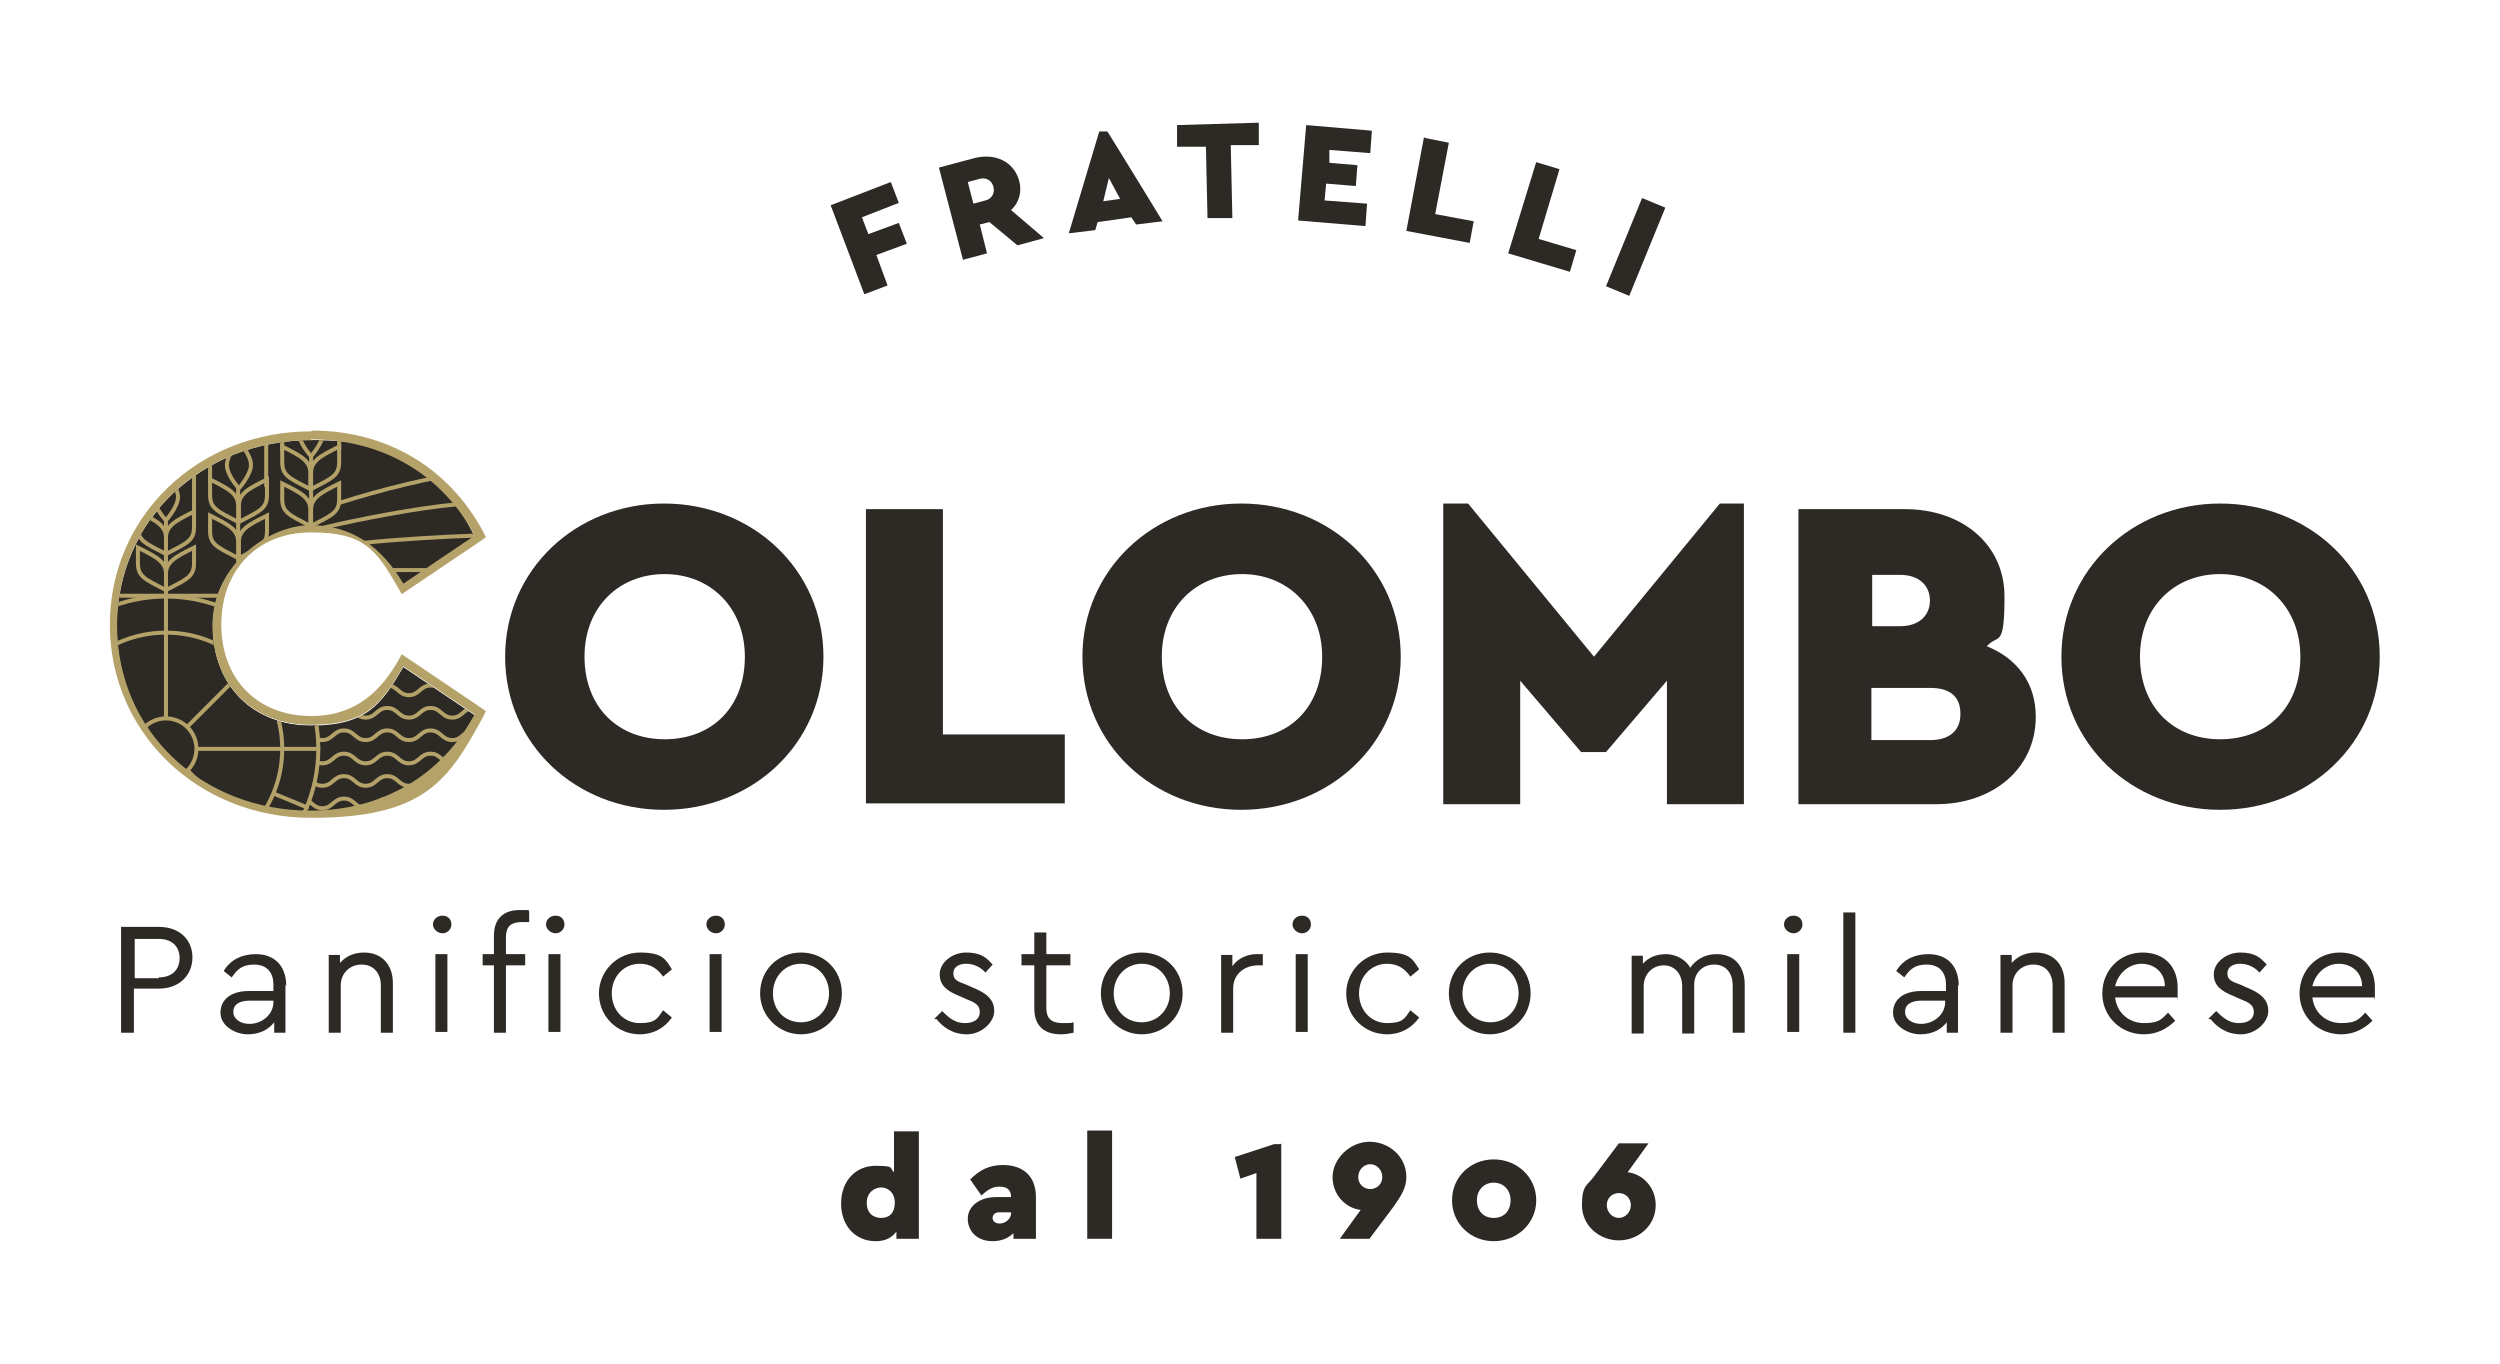 <svg xmlns="http://www.w3.org/2000/svg" xmlns:xlink="http://www.w3.org/1999/xlink" id="Livello_1" data-name="Livello 1" viewBox="0 0 311.8 170.1"><defs><style>      .cls-1 {        clip-path: url(#clippath);      }      .cls-2, .cls-3, .cls-4 {        stroke-width: 0px;      }      .cls-2, .cls-5 {        fill: none;      }      .cls-3, .cls-6, .cls-7 {        fill: #2d2a26;      }      .cls-6, .cls-5, .cls-7 {        stroke: #b4a269;        stroke-miterlimit: 10;        stroke-width: .5px;      }      .cls-5 {        stroke-linecap: round;      }      .cls-4 {        fill: #b4a269;      }      .cls-7 {        fill-rule: evenodd;      }    </style><clipPath id="clippath"><path class="cls-2" d="M14.6,78c0-13.1,10.6-23.1,24.2-23.1s16.4,4.4,20.4,12l-8.9,6c-2.7-4.6-6.4-7.3-11.6-7.3s-12.2,5-12.2,12.5,5.1,12.4,12.2,12.4,8.9-2.7,11.6-7.3l8.9,6c-4.1,7.6-11.5,12-20.5,12-13.5,0-24.1-9.9-24.1-23.1Z"></path></clipPath></defs><g><path class="cls-3" d="M103.6,25.6l7.5-2.9,1,2.6-4.6,1.8.8,2.1,3.8-1.4,1,2.6-3.8,1.4,1.4,3.8-2.9,1.1-4.2-11.1Z"></path><path class="cls-3" d="M126.9,30.6l-3.5-2.9-1.2.3.9,3.6-3,.8-3-11.5,4.5-1.2c2.5-.6,4.8.4,5.5,2.8.4,1.4,0,2.8-1,3.7l4.1,3.5-3.3.9ZM121.4,25.4l1.5-.4c.8-.2,1.2-.9,1-1.7-.2-.8-.9-1.2-1.7-1l-1.5.4.7,2.7Z"></path><path class="cls-3" d="M141.1,27.1l-4.2.6-.3,1-3.3.4,3.8-12.7h1c0-.1,6.9,11.2,6.9,11.2l-3.3.4-.6-.9ZM138.3,22.2l-.7,2.9,2.1-.3-1.4-2.6Z"></path><path class="cls-3" d="M150.4,18.3h-3.6c0,0,0-2.7,0-2.7l10.2-.3v2.8c0,0-3.5,0-3.5,0l.2,9.1h-3.1c0,0-.2-9-.2-9Z"></path><path class="cls-3" d="M162.9,15.6l8.2.7-.2,2.8-5.1-.4v1.6c-.1,0,3.5.3,3.5.3l-.2,2.6-3.7-.3-.2,2.1,5.3.4-.2,2.8-8.4-.7,1-11.8Z"></path><path class="cls-3" d="M177.7,17.2l3,.6-1.7,8.9,4.8.9-.5,2.7-7.9-1.5,2.2-11.7Z"></path><path class="cls-3" d="M191.5,20.2l3,.9-2.6,8.7,4.7,1.4-.8,2.7-7.7-2.3,3.5-11.4Z"></path><path class="cls-3" d="M204.8,24.7l2.9,1.2-4.5,11-2.9-1.2,4.5-11Z"></path></g><g><path class="cls-3" d="M15.2,115.6h4.6c2.6,0,4.2,1.6,4.2,3.8s-1.6,3.9-4.2,3.9h-3.1v5.5h-1.6v-13.2ZM19.8,121.9c1.7,0,2.6-1,2.6-2.4s-.9-2.4-2.6-2.4h-3v4.9h3Z"></path><path class="cls-3" d="M35.6,122.8v6h-1.4v-1.3c-.7.9-1.8,1.5-3.3,1.5s-3.4-1-3.4-2.7,1.4-2.7,3.5-2.7h3.1v-.8c0-1.6-.9-2.5-2.4-2.5s-2.1.6-2.8,1.6l-1-.8c.9-1.5,2.4-2.1,4-2.1,2.2,0,3.8,1.3,3.8,4ZM34.1,125v-.2h-2.9c-1.4,0-2.1.5-2.1,1.4s.9,1.5,2,1.5c1.6,0,3-1.2,3-2.7Z"></path><path class="cls-3" d="M49,122.7v6.1h-1.5v-5.9c0-1.5-.9-2.6-2.4-2.6s-2.6,1.1-2.6,2.6v5.9h-1.5v-9.7h1.4v1c.7-.8,1.7-1.3,3-1.3,2.3,0,3.6,1.6,3.6,3.8Z"></path><path class="cls-3" d="M54,115.3c0-.6.5-1.1,1.2-1.1s1.1.5,1.1,1.1-.5,1.1-1.1,1.1-1.2-.5-1.2-1.1ZM54.3,119h1.5v9.7h-1.5v-9.7Z"></path><path class="cls-3" d="M63.1,116.8v2.2h2.4v1.4h-2.4v8.4h-1.5v-8.4h-1.4v-1.4h1.4v-2.3c0-2.2,1.3-3.2,3.2-3.2s.9,0,1.2.2v1.3c-.3,0-.6,0-.9,0-1.2,0-2,.4-2,1.9Z"></path><path class="cls-3" d="M68.1,115.3c0-.6.5-1.1,1.2-1.1s1.1.5,1.1,1.1-.5,1.1-1.1,1.1-1.2-.5-1.2-1.1ZM68.4,119h1.5v9.7h-1.5v-9.7Z"></path><path class="cls-3" d="M74.7,123.9c0-2.8,2.3-5.1,5.1-5.1s3.2.8,4,2.1l-1.1.9c-.7-1-1.6-1.6-2.9-1.6-2,0-3.5,1.6-3.5,3.7s1.5,3.7,3.5,3.7,2.2-.6,2.9-1.6l1.1.9c-.9,1.3-2.3,2.1-4,2.1-2.8,0-5.1-2.2-5.1-5.1Z"></path><path class="cls-3" d="M88.1,115.3c0-.6.5-1.1,1.2-1.1s1.1.5,1.1,1.1-.5,1.1-1.1,1.1-1.2-.5-1.2-1.1ZM88.5,119h1.5v9.7h-1.5v-9.7Z"></path><path class="cls-3" d="M94.8,123.9c0-2.9,2.2-5.1,5.1-5.1s5.1,2.2,5.1,5.1-2.3,5.1-5.1,5.1-5.1-2.3-5.1-5.1ZM103.4,123.9c0-2.1-1.5-3.7-3.5-3.7s-3.5,1.6-3.5,3.7,1.5,3.6,3.5,3.6,3.5-1.6,3.5-3.6Z"></path><path class="cls-3" d="M116.5,127.1l1-1c.8.8,1.6,1.5,2.8,1.5s1.9-.5,1.9-1.4-.7-1.2-1.7-1.6l-.9-.4c-1.5-.6-2.4-1.3-2.4-2.7s1.5-2.7,3.3-2.7,2.5.6,3.3,1.5l-.9,1c-.6-.7-1.5-1.1-2.4-1.1s-1.6.4-1.6,1.2.5,1,1.6,1.4l.9.4c1.7.7,2.6,1.5,2.6,2.9s-1.6,2.9-3.4,2.9-3-.9-3.8-1.9Z"></path><path class="cls-3" d="M133.9,127.5v1.3c-.5.1-1,.2-1.6.2-1.9,0-3.3-.9-3.3-3.2v-5.4h-1.6v-1.4h1.6v-2.7h1.5v2.7h3v1.4h-3v5.3c0,1.5.8,1.9,2.1,1.9s.8,0,1.3-.1Z"></path><path class="cls-3" d="M137.3,123.9c0-2.9,2.2-5.1,5.1-5.1s5.1,2.2,5.1,5.1-2.3,5.1-5.1,5.1-5.1-2.3-5.1-5.1ZM145.9,123.9c0-2.1-1.5-3.7-3.5-3.7s-3.5,1.6-3.5,3.7,1.5,3.6,3.5,3.6,3.5-1.6,3.5-3.6Z"></path><path class="cls-3" d="M157.5,119v1.4h-.6c-1.6,0-3.1,1-3.1,2.9v5.5h-1.5v-9.7h1.4v1.4c.7-1,1.9-1.5,3-1.5s.5,0,.7,0Z"></path><path class="cls-3" d="M161.2,115.3c0-.6.5-1.1,1.2-1.1s1.1.5,1.1,1.1-.5,1.1-1.1,1.1-1.2-.5-1.2-1.1ZM161.6,119h1.5v9.7h-1.5v-9.7Z"></path><path class="cls-3" d="M167.9,123.9c0-2.8,2.3-5.1,5.1-5.1s3.2.8,4,2.1l-1.1.9c-.7-1-1.6-1.6-2.9-1.6-2,0-3.5,1.6-3.5,3.7s1.5,3.7,3.5,3.7,2.2-.6,2.9-1.6l1.1.9c-.9,1.3-2.3,2.1-4,2.1-2.8,0-5.1-2.2-5.1-5.1Z"></path><path class="cls-3" d="M180.7,123.9c0-2.9,2.2-5.1,5.1-5.1s5.1,2.2,5.1,5.1-2.3,5.1-5.1,5.1-5.1-2.3-5.1-5.1ZM189.4,123.9c0-2.1-1.5-3.7-3.5-3.7s-3.5,1.6-3.5,3.7,1.5,3.6,3.5,3.6,3.5-1.6,3.5-3.6Z"></path><path class="cls-3" d="M217.6,122.7v6.1h-1.5v-5.9c0-1.5-.8-2.6-2.3-2.6s-2.5,1.1-2.5,2.5v6.1h-1.5v-5.9c0-1.5-.9-2.6-2.3-2.6s-2.5,1.1-2.5,2.6v5.9h-1.5v-9.7h1.4v1c.7-.8,1.7-1.2,2.9-1.2s2.5.7,3,1.7c.7-1,1.8-1.7,3.3-1.7,2.3,0,3.5,1.6,3.5,3.8Z"></path><path class="cls-3" d="M222.5,115.3c0-.6.5-1.1,1.2-1.1s1.1.5,1.1,1.1-.5,1.1-1.1,1.1-1.2-.5-1.2-1.1ZM222.9,119h1.5v9.7h-1.5v-9.7Z"></path><path class="cls-3" d="M229.9,113.8h1.5v15h-1.5v-15Z"></path><path class="cls-3" d="M244.2,122.8v6h-1.4v-1.3c-.7.9-1.8,1.5-3.3,1.5s-3.4-1-3.4-2.7,1.4-2.7,3.5-2.7h3.1v-.8c0-1.6-.9-2.5-2.4-2.5s-2.1.6-2.8,1.6l-1-.8c.9-1.5,2.4-2.1,4-2.1,2.2,0,3.8,1.3,3.8,4ZM242.6,125v-.2h-2.9c-1.4,0-2.1.5-2.1,1.4s.9,1.5,2,1.5c1.6,0,3-1.2,3-2.7Z"></path><path class="cls-3" d="M257.5,122.7v6.1h-1.5v-5.9c0-1.5-.9-2.6-2.4-2.6s-2.6,1.1-2.6,2.6v5.9h-1.5v-9.7h1.4v1c.7-.8,1.7-1.3,3-1.3,2.3,0,3.6,1.6,3.6,3.8Z"></path><path class="cls-3" d="M271.5,124.4h-7.7c.2,1.9,1.7,3.2,3.6,3.2s2.2-.5,3-1.3l.9,1c-1,1-2.3,1.7-3.9,1.7-2.9,0-5.2-2.2-5.2-5.1s2.2-5.1,5-5.1,4.4,1.8,4.4,4.4,0,1-.1,1.2ZM263.8,123h6.2c0-1.8-1.4-2.8-2.9-2.8s-2.9,1.1-3.3,2.8Z"></path><path class="cls-3" d="M275.4,127.1l1-1c.8.8,1.6,1.5,2.8,1.5s1.9-.5,1.9-1.4-.7-1.2-1.7-1.6l-.9-.4c-1.5-.6-2.4-1.3-2.4-2.7s1.5-2.7,3.3-2.7,2.5.6,3.3,1.5l-.9,1c-.6-.7-1.5-1.1-2.4-1.1s-1.6.4-1.6,1.2.5,1,1.6,1.4l.9.4c1.7.7,2.6,1.5,2.6,2.9s-1.6,2.9-3.4,2.9-3-.9-3.8-1.9Z"></path><path class="cls-3" d="M296.1,124.4h-7.7c.2,1.9,1.7,3.2,3.6,3.2s2.2-.5,3-1.3l.9,1c-1,1-2.3,1.7-3.9,1.7-2.9,0-5.2-2.2-5.2-5.1s2.2-5.1,5-5.1,4.4,1.8,4.4,4.4,0,1-.1,1.2ZM288.4,123h6.2c0-1.8-1.4-2.8-2.9-2.8s-2.9,1.1-3.3,2.8Z"></path></g><g><path class="cls-3" d="M114.6,141v13.5h-2.8v-.9c-.6.8-1.4,1.2-2.6,1.2-2.5,0-4.3-1.9-4.3-4.7s1.8-4.7,4.3-4.7,1.7.3,2.3.8v-5.1h3.1ZM111.6,150c0-1.3-.9-1.9-1.7-1.9s-1.8.6-1.8,1.9.8,1.9,1.8,1.9,1.7-.6,1.7-1.9Z"></path><path class="cls-3" d="M129.2,149.3v5.2h-2.8v-.7c-.6.6-1.5,1-2.6,1-2,0-3.1-1.3-3.1-2.8s1.4-2.7,3.5-2.7h1.9c0-.8-.4-1.3-1.4-1.3s-1.5.4-2.3,1.1l-1.4-2c1.2-1.2,2.4-1.8,4.1-1.8,2.4,0,4.1,1.3,4.1,4ZM126.1,151.2h0c0,0-1.5,0-1.5,0-.5,0-.8.3-.8.7s.3.7.9.7,1.4-.5,1.4-1.3Z"></path><path class="cls-3" d="M135.6,141h3.1v13.5h-3.1v-13.5Z"></path><path class="cls-3" d="M159.8,142.6v11.9h-3.1v-8.2l-2,.7-.7-2.7,4.9-1.6h1Z"></path><path class="cls-3" d="M175.4,146.8c0,1.4-.7,2.4-1.6,3.7l-3,4h-3.7l2.6-3.6c-1.8-.2-3.5-1.8-3.5-4.1s2.2-4.4,4.6-4.4,4.6,1.8,4.6,4.4ZM172.4,146.8c0-.9-.7-1.6-1.5-1.6s-1.5.7-1.5,1.6.7,1.5,1.5,1.5,1.5-.6,1.5-1.5Z"></path><path class="cls-3" d="M181.1,149.7c0-2.9,2.3-5.1,5.2-5.1s5.3,2.2,5.3,5.1-2.4,5.1-5.3,5.1-5.2-2.2-5.2-5.1ZM188.4,149.7c0-1.3-.9-2.2-2.1-2.2s-2.1.9-2.1,2.2.8,2.2,2.1,2.2,2.1-.9,2.1-2.2Z"></path><path class="cls-3" d="M206.5,150.3c0,2.6-2.2,4.4-4.6,4.4s-4.6-1.8-4.6-4.4.7-2.4,1.6-3.7l3-4h3.7l-2.6,3.6c1.8.2,3.5,1.8,3.5,4.1ZM203.4,150.3c0-.9-.7-1.5-1.5-1.5s-1.5.6-1.5,1.5.7,1.6,1.5,1.6,1.5-.7,1.5-1.6Z"></path></g><g><path class="cls-3" d="M63,81.9c0-10.8,8.8-19.1,19.8-19.1s19.9,8.2,19.9,19.1-8.9,19.1-19.9,19.1-19.8-8.2-19.8-19.1ZM92.9,81.9c0-6.1-4.3-10.3-10-10.3s-10,4.1-10,10.3,4.1,10.3,10,10.3,10-4,10-10.3Z"></path><path class="cls-3" d="M108,63.5h9.6v28.1h15.2v8.6h-24.8v-36.8Z"></path><path class="cls-3" d="M135,81.9c0-10.8,8.8-19.1,19.8-19.1s19.9,8.2,19.9,19.1-8.9,19.1-19.9,19.1-19.8-8.2-19.8-19.1ZM164.9,81.9c0-6.1-4.3-10.3-10-10.3s-10,4.1-10,10.3,4.1,10.3,10,10.3,10-4,10-10.3Z"></path><path class="cls-3" d="M217.5,62.8v37.5h-9.6v-15.4l-7.6,8.9h-3.1l-7.6-8.9v15.4h-9.6v-37.5h3.1l15.7,19.1,15.7-19.1h3.1Z"></path><path class="cls-3" d="M253.9,89.4c0,6.5-5.4,10.9-12.4,10.9h-17.2v-36.8h13.3c7,0,12.4,4.3,12.4,10.9s-.8,4.6-2.2,6.2c3.7,1.5,6.1,4.5,6.1,8.8ZM233.5,71.6v6.5h3.5c2.3,0,3.7-1.3,3.7-3.2s-1.4-3.2-3.7-3.2h-3.5ZM244.5,89c0-2.2-1.4-3.2-3.7-3.2h-7.4v6.5h7.4c2.2,0,3.7-1.1,3.7-3.2Z"></path><path class="cls-3" d="M257.1,81.9c0-10.8,8.8-19.1,19.8-19.1s19.9,8.2,19.9,19.1-8.9,19.1-19.9,19.1-19.8-8.2-19.8-19.1ZM286.9,81.9c0-6.1-4.3-10.3-10-10.3s-10,4.1-10,10.3,4.1,10.3,10,10.3,10-4,10-10.3Z"></path><g><path class="cls-3" d="M14.6,78c0-13.1,10.6-23.1,24.2-23.1s16.4,4.4,20.4,12l-8.9,6c-2.7-4.6-6.4-7.3-11.6-7.3s-12.2,5-12.2,12.5,5.1,12.4,12.2,12.4,8.9-2.7,11.6-7.3l8.9,6c-4.1,7.6-11.5,12-20.5,12-13.5,0-24.1-9.9-24.1-23.1Z"></path><g class="cls-1"><g><g><path class="cls-5" d="M42.4,62.7c5-1.6,11.4-3.2,17-4"></path><path class="cls-6" d="M29.7,73.1c4.3-.9,9.5-1.6,15.6-2s1.1,0,1.7,0,1.4,0,2.1,0c2.5,0,5.1,0,7.8,0"></path><path class="cls-5" d="M40.4,65.8c4.1-1,11.9-2.5,16.6-2.9"></path><path class="cls-5" d="M45.4,67.7c3.8-.4,10.2-.8,13.9-.9"></path></g><g><path class="cls-5" d="M-70.5,88.3c1.4,0,1.4,1.2,2.7,1.2s1.4-1.2,2.7-1.2,1.4,1.2,2.7,1.2,1.4-1.2,2.7-1.2,1.4,1.2,2.7,1.2,1.4-1.2,2.7-1.2,1.4,1.2,2.7,1.2,1.4-1.2,2.7-1.2,1.4,1.2,2.7,1.2,1.4-1.2,2.7-1.2,1.4,1.2,2.7,1.2,1.4-1.2,2.7-1.2,1.4,1.2,2.7,1.2,1.4-1.2,2.7-1.2,1.4,1.2,2.7,1.2,1.4-1.2,2.7-1.2,1.4,1.2,2.7,1.2,1.4-1.2,2.7-1.2,1.4,1.2,2.7,1.2,1.4-1.2,2.7-1.2,1.4,1.2,2.7,1.2,1.4-1.2,2.7-1.2,1.4,1.2,2.7,1.2,1.4-1.2,2.7-1.2,1.4,1.2,2.7,1.2,1.4-1.2,2.7-1.2,1.4,1.2,2.7,1.2,1.4-1.2,2.7-1.2,1.4,1.2,2.7,1.2,1.4-1.2,2.7-1.2,1.4,1.2,2.7,1.2,1.4-1.2,2.7-1.2,1.4,1.2,2.7,1.2,1.4-1.2,2.7-1.2,1.4,1.2,2.7,1.2,1.4-1.2,2.7-1.2,1.4,1.2,2.7,1.2,1.4-1.2,2.7-1.2,1.4,1.2,2.7,1.2,1.4-1.2,2.7-1.2,1.4,1.2,2.7,1.2,1.4-1.2,2.7-1.2,1.4,1.2,2.7,1.2,1.4-1.2,2.7-1.2,1.4,1.2,2.7,1.2,1.4-1.2,2.7-1.2,1.4,1.2,2.7,1.2,1.4-1.2,2.7-1.2,1.4,1.2,2.7,1.2,1.4-1.2,2.7-1.2,1.4,1.2,2.7,1.2,1.4-1.2,2.7-1.2,1.4,1.2,2.7,1.2,1.4-1.2,2.7-1.2,1.4,1.2,2.7,1.2,1.4-1.2,2.7-1.2,1.4,1.2,2.7,1.2,1.4-1.2,2.7-1.2,1.4,1.2,2.7,1.2,1.4-1.2,2.7-1.2,1.4,1.2,2.7,1.2,1.4-1.2,2.7-1.2,1.4,1.2,2.7,1.2,1.4-1.2,2.7-1.2,1.4,1.2,2.7,1.2,1.4-1.2,2.7-1.2,1.4,1.2,2.7,1.2,1.4-1.2,2.7-1.2,1.4,1.2,2.7,1.2,1.4-1.2,2.7-1.2,1.4,1.2,2.7,1.2,1.4-1.2,2.7-1.2,1.4,1.2,2.7,1.2,1.4-1.2,2.7-1.2,1.4,1.2,2.7,1.2,1.4-1.2,2.7-1.2,1.4,1.2,2.7,1.2,1.4-1.2,2.7-1.2,1.4,1.2,2.7,1.2"></path><path class="cls-5" d="M-70.5,85.5c1.4,0,1.4,1.2,2.7,1.2s1.4-1.2,2.7-1.2,1.4,1.2,2.7,1.2,1.4-1.2,2.7-1.2,1.4,1.2,2.7,1.2,1.4-1.2,2.7-1.2,1.4,1.2,2.7,1.2,1.4-1.2,2.7-1.2,1.4,1.2,2.7,1.2,1.4-1.2,2.7-1.2,1.4,1.2,2.7,1.2,1.4-1.2,2.7-1.2,1.4,1.2,2.7,1.2,1.4-1.2,2.7-1.2,1.4,1.2,2.7,1.2,1.4-1.2,2.7-1.2,1.4,1.2,2.7,1.2,1.4-1.2,2.7-1.2,1.4,1.2,2.7,1.2,1.4-1.2,2.7-1.2,1.4,1.2,2.7,1.2,1.4-1.2,2.7-1.2,1.4,1.2,2.7,1.2,1.4-1.2,2.7-1.2,1.4,1.2,2.7,1.2,1.4-1.2,2.7-1.2,1.4,1.2,2.7,1.2,1.4-1.2,2.7-1.2,1.4,1.2,2.7,1.2,1.4-1.2,2.7-1.2,1.4,1.2,2.7,1.2,1.4-1.2,2.7-1.2,1.4,1.2,2.7,1.2,1.4-1.2,2.7-1.2,1.4,1.2,2.7,1.2,1.4-1.2,2.7-1.2,1.4,1.2,2.7,1.2,1.4-1.2,2.7-1.2,1.4,1.2,2.7,1.2,1.4-1.2,2.7-1.2,1.4,1.2,2.7,1.2,1.4-1.2,2.7-1.2,1.4,1.2,2.7,1.2,1.4-1.2,2.7-1.2,1.4,1.2,2.7,1.2,1.4-1.2,2.7-1.2,1.4,1.2,2.7,1.2,1.4-1.2,2.7-1.2,1.4,1.2,2.7,1.2,1.4-1.2,2.7-1.2,1.4,1.2,2.7,1.2,1.4-1.2,2.7-1.2,1.4,1.2,2.7,1.2,1.4-1.2,2.7-1.2,1.4,1.2,2.7,1.2,1.4-1.2,2.7-1.2,1.4,1.2,2.7,1.2,1.4-1.2,2.7-1.2,1.4,1.2,2.7,1.2,1.4-1.2,2.7-1.2,1.4,1.2,2.7,1.2,1.4-1.2,2.7-1.2,1.4,1.2,2.7,1.2,1.4-1.2,2.7-1.2,1.4,1.2,2.7,1.2,1.4-1.2,2.7-1.2,1.4,1.2,2.7,1.2,1.4-1.2,2.7-1.2,1.4,1.2,2.7,1.2,1.4-1.2,2.7-1.2,1.4,1.2,2.7,1.2,1.4-1.2,2.7-1.2,1.4,1.2,2.7,1.2,1.4-1.2,2.7-1.2,1.4,1.2,2.7,1.2,1.4-1.2,2.7-1.2,1.4,1.2,2.7,1.2,1.4-1.2,2.7-1.2,1.4,1.2,2.7,1.2"></path><path class="cls-5" d="M-70.5,91.1c1.4,0,1.4,1.2,2.7,1.2s1.4-1.2,2.7-1.2,1.4,1.2,2.7,1.2,1.4-1.2,2.7-1.2,1.4,1.2,2.7,1.2,1.4-1.2,2.7-1.2,1.4,1.2,2.7,1.2,1.4-1.2,2.7-1.2,1.4,1.2,2.7,1.2,1.4-1.2,2.7-1.2,1.4,1.2,2.7,1.2,1.4-1.2,2.7-1.2,1.4,1.2,2.7,1.2,1.4-1.2,2.7-1.2,1.4,1.2,2.7,1.2,1.4-1.2,2.7-1.2,1.4,1.2,2.7,1.2,1.4-1.2,2.7-1.2,1.4,1.2,2.7,1.2,1.4-1.2,2.7-1.2,1.4,1.2,2.7,1.2,1.4-1.2,2.7-1.2,1.4,1.2,2.7,1.2,1.4-1.2,2.7-1.2,1.4,1.2,2.7,1.2,1.4-1.2,2.7-1.2,1.4,1.2,2.7,1.2,1.4-1.2,2.7-1.2,1.4,1.2,2.7,1.2,1.4-1.2,2.7-1.2,1.4,1.2,2.7,1.2,1.4-1.2,2.7-1.2,1.4,1.2,2.7,1.2,1.4-1.2,2.7-1.2,1.4,1.2,2.7,1.2,1.4-1.2,2.7-1.2,1.4,1.2,2.7,1.2,1.4-1.2,2.7-1.2,1.4,1.2,2.7,1.2,1.4-1.2,2.7-1.2,1.4,1.2,2.7,1.2,1.4-1.2,2.7-1.2,1.4,1.2,2.7,1.2,1.4-1.2,2.7-1.2,1.4,1.2,2.7,1.2,1.4-1.2,2.7-1.2,1.4,1.2,2.7,1.2,1.4-1.2,2.7-1.2,1.4,1.2,2.7,1.2,1.4-1.2,2.7-1.2,1.4,1.2,2.7,1.2,1.4-1.2,2.7-1.2,1.4,1.2,2.7,1.2,1.4-1.2,2.7-1.2,1.4,1.2,2.7,1.2,1.4-1.2,2.7-1.2,1.4,1.2,2.7,1.2,1.4-1.2,2.7-1.2,1.4,1.2,2.7,1.2,1.4-1.2,2.7-1.2,1.4,1.2,2.7,1.2,1.4-1.2,2.7-1.2,1.4,1.2,2.7,1.2,1.4-1.2,2.7-1.2,1.4,1.2,2.7,1.2,1.4-1.2,2.7-1.2,1.4,1.2,2.7,1.2,1.4-1.2,2.7-1.2,1.4,1.2,2.7,1.2,1.4-1.2,2.7-1.2,1.4,1.2,2.7,1.2,1.4-1.2,2.7-1.2,1.4,1.2,2.7,1.2,1.4-1.2,2.7-1.2,1.4,1.2,2.7,1.2,1.4-1.2,2.7-1.2,1.4,1.2,2.7,1.2,1.4-1.2,2.7-1.2,1.4,1.2,2.7,1.2"></path><path class="cls-5" d="M-70.5,94c1.4,0,1.4,1.2,2.7,1.2s1.4-1.2,2.7-1.2,1.4,1.2,2.7,1.2,1.4-1.2,2.7-1.2,1.4,1.2,2.7,1.2,1.4-1.2,2.7-1.2,1.4,1.2,2.7,1.2,1.4-1.2,2.7-1.2,1.4,1.2,2.7,1.2,1.4-1.2,2.7-1.2,1.4,1.2,2.7,1.2,1.4-1.2,2.7-1.2,1.4,1.2,2.7,1.2,1.4-1.2,2.7-1.2,1.4,1.2,2.7,1.2,1.4-1.2,2.7-1.2,1.4,1.2,2.7,1.2,1.4-1.2,2.7-1.2,1.4,1.2,2.7,1.2,1.4-1.2,2.7-1.2,1.4,1.2,2.7,1.2,1.4-1.2,2.7-1.2,1.4,1.2,2.7,1.2,1.4-1.2,2.7-1.2,1.4,1.2,2.7,1.2,1.4-1.2,2.7-1.2,1.4,1.2,2.7,1.2,1.4-1.2,2.7-1.2,1.4,1.2,2.7,1.2,1.4-1.2,2.7-1.2,1.4,1.2,2.7,1.2,1.4-1.2,2.7-1.2,1.4,1.2,2.7,1.2,1.4-1.2,2.7-1.2,1.4,1.2,2.7,1.2,1.4-1.2,2.7-1.2,1.4,1.2,2.7,1.2,1.4-1.2,2.7-1.2,1.4,1.2,2.7,1.2,1.4-1.2,2.7-1.2,1.4,1.2,2.7,1.2,1.4-1.2,2.7-1.2,1.4,1.2,2.7,1.2,1.4-1.2,2.7-1.2,1.4,1.2,2.7,1.2,1.4-1.2,2.7-1.2,1.4,1.2,2.7,1.2,1.4-1.2,2.7-1.2,1.4,1.2,2.7,1.2,1.4-1.2,2.7-1.2,1.4,1.2,2.7,1.2,1.4-1.2,2.7-1.2,1.4,1.2,2.7,1.2,1.4-1.2,2.7-1.2,1.4,1.2,2.7,1.2,1.4-1.2,2.7-1.2,1.4,1.2,2.7,1.2,1.4-1.2,2.7-1.2,1.4,1.2,2.7,1.2,1.4-1.2,2.7-1.2,1.4,1.2,2.7,1.2,1.4-1.2,2.7-1.2,1.4,1.2,2.7,1.2,1.4-1.2,2.7-1.2,1.4,1.2,2.7,1.2,1.4-1.2,2.7-1.2,1.4,1.2,2.7,1.2,1.4-1.2,2.7-1.2,1.4,1.2,2.7,1.2,1.4-1.2,2.7-1.2,1.4,1.2,2.7,1.2,1.4-1.2,2.7-1.2,1.4,1.2,2.7,1.2,1.4-1.2,2.7-1.2,1.4,1.2,2.7,1.2,1.4-1.2,2.7-1.2,1.4,1.2,2.7,1.2,1.4-1.2,2.7-1.2,1.4,1.2,2.7,1.2"></path><path class="cls-5" d="M-70.5,96.8c1.4,0,1.4,1.2,2.7,1.2s1.4-1.2,2.7-1.2,1.4,1.2,2.7,1.2,1.4-1.2,2.7-1.2,1.4,1.2,2.7,1.2,1.4-1.2,2.7-1.2,1.4,1.2,2.7,1.2,1.4-1.2,2.7-1.2,1.4,1.2,2.7,1.2,1.4-1.2,2.7-1.2,1.4,1.2,2.7,1.2,1.4-1.2,2.7-1.2,1.4,1.2,2.7,1.2,1.4-1.2,2.7-1.2,1.4,1.2,2.7,1.2,1.4-1.2,2.7-1.2,1.4,1.2,2.7,1.2,1.4-1.2,2.7-1.2,1.4,1.2,2.7,1.2,1.4-1.2,2.7-1.2,1.4,1.2,2.7,1.2,1.4-1.2,2.7-1.2,1.4,1.2,2.7,1.2,1.4-1.2,2.7-1.2,1.4,1.2,2.7,1.2,1.4-1.2,2.7-1.2,1.4,1.2,2.7,1.2,1.4-1.2,2.7-1.2,1.4,1.2,2.7,1.2,1.4-1.2,2.7-1.2,1.4,1.2,2.7,1.2,1.4-1.2,2.7-1.2,1.4,1.2,2.7,1.2,1.4-1.2,2.7-1.2,1.4,1.2,2.7,1.2,1.4-1.2,2.7-1.2,1.4,1.2,2.7,1.2,1.4-1.2,2.7-1.2,1.4,1.2,2.7,1.2,1.4-1.2,2.7-1.2,1.4,1.2,2.7,1.2,1.4-1.2,2.7-1.2,1.4,1.2,2.7,1.2,1.4-1.2,2.7-1.2,1.4,1.2,2.7,1.2,1.4-1.2,2.7-1.2,1.4,1.2,2.7,1.2,1.4-1.2,2.7-1.2,1.4,1.2,2.7,1.2,1.4-1.2,2.7-1.2,1.4,1.2,2.7,1.2,1.4-1.2,2.7-1.2,1.4,1.2,2.7,1.2,1.4-1.2,2.7-1.2,1.4,1.2,2.7,1.2,1.4-1.2,2.7-1.2,1.4,1.2,2.7,1.2,1.4-1.2,2.7-1.2,1.4,1.2,2.7,1.2,1.4-1.2,2.7-1.2,1.4,1.2,2.7,1.2,1.4-1.2,2.7-1.2,1.4,1.2,2.7,1.2,1.4-1.2,2.7-1.2,1.4,1.2,2.7,1.2,1.4-1.2,2.7-1.2,1.4,1.2,2.7,1.2,1.4-1.2,2.7-1.2,1.4,1.2,2.7,1.2,1.4-1.2,2.7-1.2,1.4,1.2,2.7,1.2,1.4-1.2,2.7-1.2,1.4,1.2,2.7,1.2,1.4-1.2,2.7-1.2,1.4,1.2,2.7,1.2,1.4-1.2,2.7-1.2,1.4,1.2,2.7,1.2,1.4-1.2,2.7-1.2,1.4,1.2,2.7,1.2"></path><path class="cls-5" d="M-70.5,99.6c1.4,0,1.4,1.2,2.7,1.2s1.4-1.2,2.7-1.2,1.4,1.2,2.7,1.2,1.4-1.2,2.7-1.2,1.4,1.2,2.7,1.2,1.4-1.2,2.7-1.2,1.4,1.2,2.7,1.2,1.4-1.2,2.7-1.2,1.4,1.2,2.7,1.2,1.4-1.2,2.7-1.2,1.4,1.2,2.7,1.2,1.4-1.2,2.7-1.2,1.4,1.2,2.7,1.2,1.4-1.2,2.7-1.2,1.4,1.2,2.7,1.2,1.4-1.2,2.7-1.2,1.4,1.2,2.7,1.2,1.4-1.2,2.7-1.2,1.4,1.2,2.7,1.2,1.4-1.2,2.7-1.2,1.4,1.2,2.7,1.2,1.4-1.2,2.7-1.2,1.4,1.2,2.7,1.2,1.4-1.2,2.7-1.2,1.4,1.2,2.7,1.2,1.4-1.2,2.7-1.2,1.4,1.2,2.7,1.2,1.4-1.2,2.7-1.2,1.4,1.2,2.7,1.2,1.4-1.2,2.7-1.2,1.4,1.2,2.7,1.2,1.4-1.2,2.7-1.2,1.4,1.2,2.7,1.2,1.4-1.2,2.7-1.2,1.4,1.2,2.7,1.2,1.4-1.2,2.7-1.2,1.4,1.2,2.7,1.2,1.4-1.2,2.7-1.2,1.4,1.2,2.7,1.2,1.4-1.2,2.7-1.2,1.4,1.2,2.7,1.2,1.4-1.2,2.7-1.2,1.4,1.2,2.7,1.2,1.4-1.2,2.7-1.2,1.4,1.2,2.7,1.2,1.4-1.2,2.7-1.2,1.4,1.2,2.7,1.2,1.4-1.2,2.7-1.2,1.4,1.2,2.7,1.2,1.4-1.2,2.7-1.2,1.4,1.2,2.7,1.2,1.4-1.2,2.7-1.2,1.4,1.2,2.7,1.2,1.4-1.2,2.7-1.2,1.4,1.2,2.7,1.2,1.4-1.2,2.7-1.2,1.4,1.2,2.7,1.2,1.4-1.2,2.7-1.2,1.4,1.2,2.7,1.2,1.4-1.2,2.7-1.2,1.4,1.2,2.7,1.2,1.4-1.2,2.7-1.2,1.4,1.2,2.7,1.2,1.4-1.2,2.7-1.2,1.4,1.2,2.7,1.2,1.4-1.2,2.7-1.2,1.4,1.2,2.7,1.2,1.4-1.2,2.7-1.2,1.4,1.2,2.7,1.2,1.4-1.2,2.7-1.2,1.4,1.2,2.7,1.2,1.4-1.2,2.7-1.2,1.4,1.2,2.7,1.2,1.4-1.2,2.7-1.2,1.4,1.2,2.7,1.2,1.4-1.2,2.7-1.2,1.4,1.2,2.7,1.2,1.4-1.2,2.7-1.2,1.4,1.2,2.7,1.2"></path></g><g><line class="cls-5" x1="20.7" y1="76.8" x2="20.7" y2="55.1"></line><g><g><path class="cls-7" d="M22.2,62c0,1.2-1.5,2.9-1.5,2.9,0,0-1.5-1.6-1.5-2.9s1.5-2.9,1.5-2.9c0,0,1.5,1.6,1.5,2.9Z"></path><g><path class="cls-7" d="M24.2,63.8c-2.4,1.2-3.6,1.8-3.5,3.5v1.8c2.7-1.4,3.5-1.7,3.5-3.4s0-1.6,0-1.9Z"></path><path class="cls-7" d="M17.2,63.8c2.4,1.2,3.6,1.8,3.5,3.5v1.8c-2.7-1.4-3.5-1.7-3.5-3.4s0-1.6,0-1.9Z"></path></g><g><path class="cls-7" d="M24.2,68.3c-2.4,1.2-3.6,1.8-3.5,3.5v1.8c2.7-1.4,3.5-1.7,3.5-3.4s0-1.6,0-1.9Z"></path><path class="cls-7" d="M17.2,68.3c2.4,1.2,3.6,1.8,3.5,3.5v1.8c-2.7-1.4-3.5-1.7-3.5-3.4s0-1.6,0-1.9Z"></path></g></g><g><line class="cls-5" x1="24.2" y1="64.1" x2="24.2" y2="57.9"></line><line class="cls-5" x1="17.2" y1="64.1" x2="17.2" y2="57.9"></line></g></g></g><g><line class="cls-5" x1="38.8" y1="66.4" x2="38.8" y2="47.1"></line><g><g><path class="cls-7" d="M40.3,54c0,1.2-1.5,2.9-1.5,2.9,0,0-1.5-1.6-1.5-2.9s1.5-2.9,1.5-2.9c0,0,1.5,1.6,1.5,2.9Z"></path><g><path class="cls-7" d="M42.3,55.7c-2.4,1.2-3.6,1.8-3.5,3.5v1.8c2.7-1.4,3.5-1.7,3.5-3.4s0-1.6,0-1.9Z"></path><path class="cls-7" d="M35.2,55.7c2.4,1.2,3.6,1.8,3.5,3.5v1.8c-2.7-1.4-3.5-1.7-3.5-3.4s0-1.6,0-1.9Z"></path></g><g><path class="cls-7" d="M42.3,60.3c-2.4,1.2-3.6,1.8-3.5,3.5v1.8c2.7-1.4,3.5-1.7,3.5-3.4s0-1.6,0-1.9Z"></path><path class="cls-7" d="M35.2,60.3c2.4,1.2,3.6,1.8,3.5,3.5v1.8c-2.7-1.4-3.5-1.7-3.5-3.4s0-1.6,0-1.9Z"></path></g></g><g><line class="cls-5" x1="42.3" y1="56" x2="42.3" y2="49.8"></line><line class="cls-5" x1="35.2" y1="56.1" x2="35.2" y2="49.9"></line></g></g></g><g><line class="cls-5" x1="29.7" y1="70.4" x2="29.7" y2="51.2"></line><g><g><path class="cls-7" d="M31.3,58c0,1.2-1.5,2.9-1.5,2.9,0,0-1.5-1.6-1.5-2.9s1.5-2.9,1.5-2.9c0,0,1.5,1.6,1.5,2.9Z"></path><g><path class="cls-7" d="M33.3,59.8c-2.4,1.2-3.6,1.8-3.5,3.5v1.8c2.7-1.4,3.5-1.7,3.5-3.4s0-1.6,0-1.9Z"></path><path class="cls-7" d="M26.2,59.8c2.4,1.2,3.6,1.8,3.5,3.5v1.8c-2.7-1.4-3.5-1.7-3.5-3.4s0-1.6,0-1.9Z"></path></g><g><path class="cls-7" d="M33.3,64.3c-2.4,1.2-3.6,1.8-3.5,3.5v1.8c2.7-1.4,3.5-1.7,3.5-3.4s0-1.6,0-1.9Z"></path><path class="cls-7" d="M26.2,64.3c2.4,1.2,3.6,1.8,3.5,3.5v1.8c-2.7-1.4-3.5-1.7-3.5-3.4s0-1.6,0-1.9Z"></path></g></g><g><line class="cls-5" x1="33.2" y1="60.6" x2="33.2" y2="54.4"></line><line class="cls-5" x1="26.2" y1="60.1" x2="26.2" y2="53.9"></line></g></g></g><g id="RINGHIERA"><rect class="cls-6" x="13.9" y="74.3" width="13.6" height="9.6"></rect></g><g><g><circle id="MULINO" class="cls-6" cx="20.7" cy="93.4" r="19"></circle><circle id="MULINO-2" data-name="MULINO" class="cls-6" cx="20.7" cy="93.4" r="14.5"></circle><line class="cls-5" x1="20.7" y1="74.3" x2="20.7" y2="112.4"></line><line class="cls-5" x1="34.1" y1="79.9" x2="7.2" y2="106.8"></line><line class="cls-5" x1="7.2" y1="79.9" x2="34.1" y2="106.8"></line><line class="cls-5" x1="1.7" y1="93.4" x2="39.7" y2="93.4"></line><line class="cls-5" x1="34.3" y1="87.7" x2="38.3" y2="86.1"></line><line class="cls-5" x1="3.1" y1="100.7" x2="7.2" y2="99"></line><line class="cls-5" x1="13.4" y1="110.9" x2="15.1" y2="106.8"></line><line class="cls-5" x1="28" y1="110.9" x2="26.4" y2="107.1"></line><line class="cls-5" x1="7.3" y1="87.8" x2="3.1" y2="86.1"></line><line class="cls-5" x1="38.3" y1="100.7" x2="34.2" y2="99"></line></g><circle id="MULINO-3" data-name="MULINO" class="cls-6" cx="20.7" cy="93.4" r="3.8"></circle></g></g></g><path class="cls-4" d="M38.8,54.8c8.9,0,16.4,4.4,20.4,12l-8.9,6c-2.7-4.6-6.4-7.3-11.6-7.3s-12.2,5-12.2,12.5,5.1,12.4,12.2,12.4,8.9-2.7,11.6-7.3l8.9,6c-4.1,7.6-11.5,12-20.5,12-13.5,0-24.1-9.9-24.1-23.1s10.6-23.1,24.2-23.1M38.8,53.8c-14.1,0-25.1,10.6-25.1,24.1s11,24.1,25.1,24.1,17.1-4.6,21.4-12.5l.4-.8-.7-.5-8.9-6-.9-.6-.5.9c-2.7,4.7-6.2,6.8-10.8,6.8-6.7,0-11.2-4.6-11.2-11.4s4.5-11.5,11.2-11.5,8.1,2.2,10.8,6.8l.5.9.9-.6,8.9-6,.7-.5-.4-.8c-4.3-7.9-12-12.5-21.3-12.5h0Z"></path></g></g></svg>